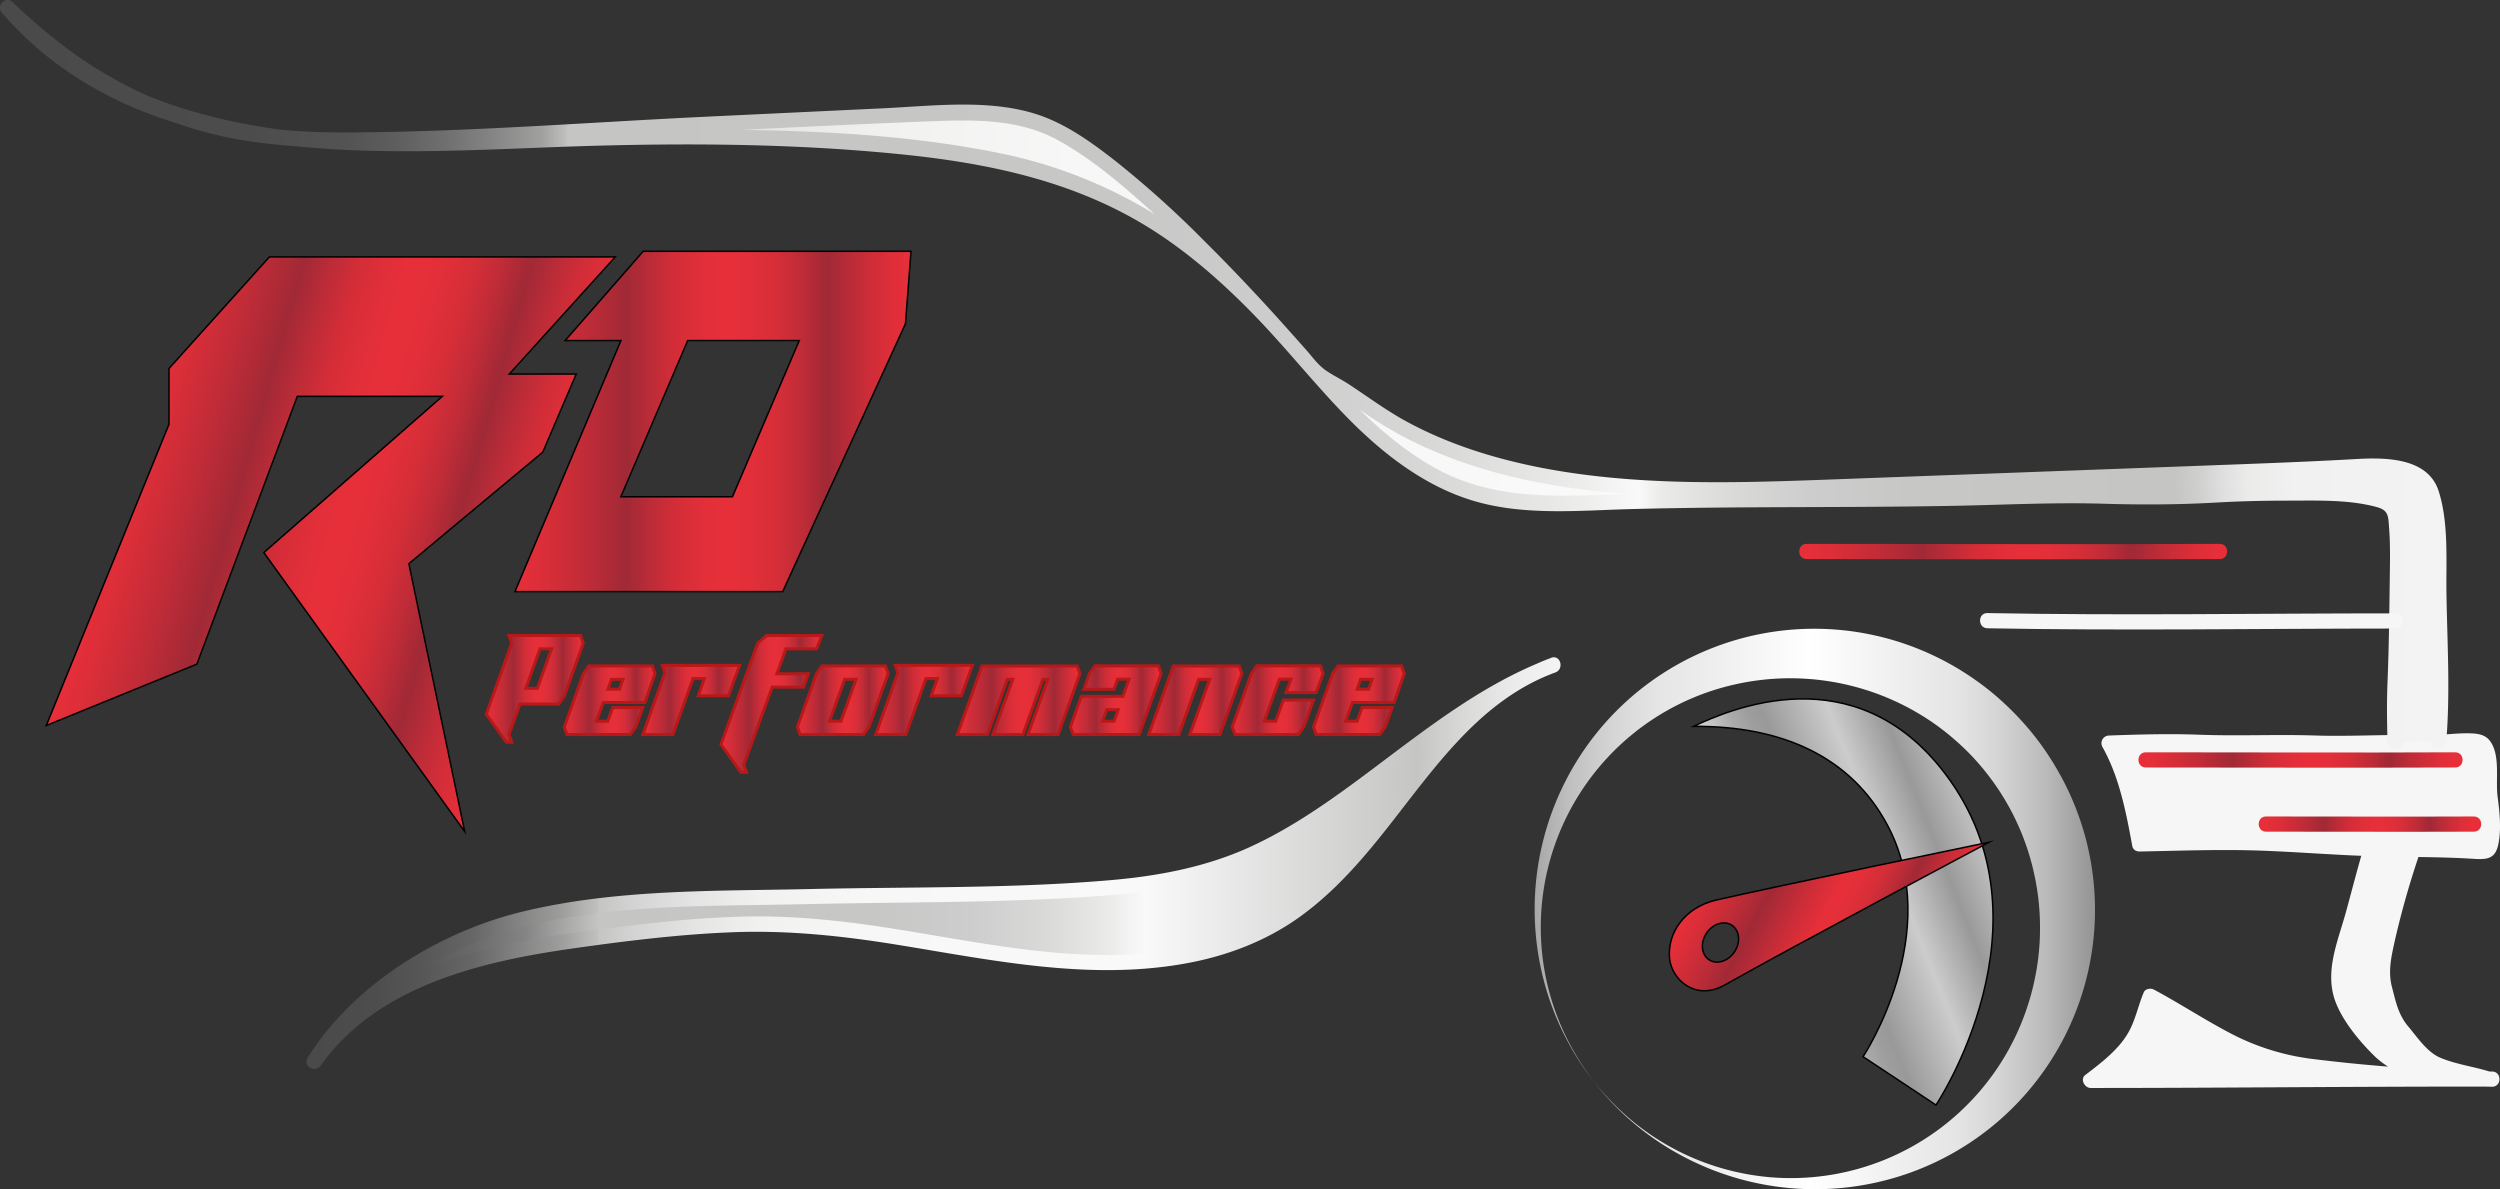 <svg xmlns="http://www.w3.org/2000/svg" xmlns:xlink="http://www.w3.org/1999/xlink" viewBox="0 0 822.81 391.39"><rect x="0" y="0" width="822.81" height="391.39" fill="#333333" stroke="none"/><defs><style>.cls-1{fill:url(#Nouvelle_nuance_de_dégradé_2);}.cls-2{fill:#f6f6f6;}.cls-3{fill:url(#Dégradé_sans_nom_32);}.cls-4{fill:url(#Dégradé_sans_nom_31);}.cls-5{fill:url(#Nouvelle_nuance_de_dégradé_1);}.cls-6{fill:url(#Nouvelle_nuance_de_dégradé_2-2);}.cls-7{fill:url(#Dégradé_sans_nom_22);}.cls-8{fill:url(#Dégradé_sans_nom_24);}.cls-10,.cls-11,.cls-12,.cls-9{stroke:#010101;stroke-width:0.5px;}.cls-10,.cls-11,.cls-12,.cls-13,.cls-14,.cls-15,.cls-16,.cls-17,.cls-18,.cls-19,.cls-20,.cls-21,.cls-22,.cls-23,.cls-9{stroke-miterlimit:10;}.cls-9{fill:url(#Nouvelle_nuance_de_dégradé_1-2);}.cls-10{fill:url(#Nouvelle_nuance_de_dégradé_1-3);}.cls-11{fill:url(#Nouvelle_nuance_de_dégradé_4);}.cls-12{fill:url(#Dégradé_sans_nom_87);}.cls-13,.cls-14,.cls-15,.cls-16,.cls-17,.cls-18,.cls-19,.cls-20,.cls-21,.cls-22,.cls-23{stroke:#b81918;}.cls-13{fill:url(#Nouvelle_nuance_de_dégradé_1-4);}.cls-14{fill:url(#Nouvelle_nuance_de_dégradé_1-5);}.cls-15{fill:url(#Nouvelle_nuance_de_dégradé_1-6);}.cls-16{fill:url(#Nouvelle_nuance_de_dégradé_1-7);}.cls-17{fill:url(#Nouvelle_nuance_de_dégradé_1-8);}.cls-18{fill:url(#Nouvelle_nuance_de_dégradé_1-9);}.cls-19{fill:url(#Nouvelle_nuance_de_dégradé_1-10);}.cls-20{fill:url(#Nouvelle_nuance_de_dégradé_1-11);}.cls-21{fill:url(#Nouvelle_nuance_de_dégradé_1-12);}.cls-22{fill:url(#Nouvelle_nuance_de_dégradé_1-13);}.cls-23{fill:url(#Nouvelle_nuance_de_dégradé_1-14);}.cls-24{fill:url(#Nouvelle_nuance_de_dégradé_1-15);}.cls-25{fill:url(#Nouvelle_nuance_de_dégradé_1-16);}</style><linearGradient id="Nouvelle_nuance_de_dégradé_2" x1="496.12" y1="299.15" x2="690.46" y2="299.15" gradientUnits="userSpaceOnUse"><stop offset="0" stop-color="#939393"/><stop offset="0.03" stop-color="#a0a0a0"/><stop offset="0.11" stop-color="#c1c1c1"/><stop offset="0.19" stop-color="#d8d8d8"/><stop offset="0.26" stop-color="#e6e6e6"/><stop offset="0.32" stop-color="#ebebeb"/><stop offset="0.51" stop-color="#fff"/><stop offset="0.7" stop-color="#ebebeb"/><stop offset="0.76" stop-color="#e5e5e5"/><stop offset="0.83" stop-color="#d5d5d5"/><stop offset="0.91" stop-color="#bbb"/><stop offset="0.99" stop-color="#969696"/><stop offset="1" stop-color="#939393"/></linearGradient><linearGradient id="Dégradé_sans_nom_32" x1="2.44" y1="123.35" x2="803.44" y2="123.35" gradientUnits="userSpaceOnUse"><stop offset="0" stop-color="#4b4a4b"/><stop offset="0.1" stop-color="#4d4c4d"/><stop offset="0.14" stop-color="#545354"/><stop offset="0.16" stop-color="#5f5e5f"/><stop offset="0.18" stop-color="#706f70"/><stop offset="0.2" stop-color="#868585"/><stop offset="0.22" stop-color="#a1a1a0"/><stop offset="0.23" stop-color="#c0c0bf"/><stop offset="0.23" stop-color="#c5c5c4"/><stop offset="0.26" stop-color="#d4d4d4"/><stop offset="0.31" stop-color="#e5e5e5"/><stop offset="0.36" stop-color="#f1f1f0"/><stop offset="0.44" stop-color="#f7f7f7"/><stop offset="0.67" stop-color="#f9f9f9"/><stop offset="0.68" stop-color="#eaeae9"/><stop offset="0.71" stop-color="#d9d9d8"/><stop offset="0.74" stop-color="#cdcdcd"/><stop offset="0.78" stop-color="#c7c7c6"/><stop offset="0.89" stop-color="#c5c5c4"/><stop offset="0.9" stop-color="#cfcfce"/><stop offset="0.91" stop-color="#dfdfdf"/><stop offset="0.92" stop-color="#ebebea"/><stop offset="0.94" stop-color="#f1f1f1"/><stop offset="1" stop-color="#f3f3f3"/></linearGradient><linearGradient id="Dégradé_sans_nom_31" x1="2.06" y1="123.3" x2="803.94" y2="123.3" gradientUnits="userSpaceOnUse"><stop offset="0" stop-color="#4b4a4b"/><stop offset="0.1" stop-color="#4d4c4d"/><stop offset="0.14" stop-color="#545354"/><stop offset="0.16" stop-color="#5f5e5f"/><stop offset="0.18" stop-color="#706f70"/><stop offset="0.2" stop-color="#868585"/><stop offset="0.22" stop-color="#a1a1a0"/><stop offset="0.23" stop-color="#c0c0bf"/><stop offset="0.23" stop-color="#c5c5c4"/><stop offset="0.45" stop-color="#c7c7c6"/><stop offset="0.53" stop-color="#cdcdcd"/><stop offset="0.59" stop-color="#d9d9d8"/><stop offset="0.64" stop-color="#eaeae9"/><stop offset="0.67" stop-color="#f9f9f9"/><stop offset="0.68" stop-color="#eaeae9"/><stop offset="0.71" stop-color="#d9d9d8"/><stop offset="0.74" stop-color="#cdcdcd"/><stop offset="0.78" stop-color="#c7c7c6"/><stop offset="0.89" stop-color="#c5c5c4"/><stop offset="0.9" stop-color="#cfcfce"/><stop offset="0.91" stop-color="#dfdfdf"/><stop offset="0.92" stop-color="#ebebea"/><stop offset="0.94" stop-color="#f1f1f1"/><stop offset="1" stop-color="#f3f3f3"/></linearGradient><linearGradient id="Nouvelle_nuance_de_dégradé_1" x1="594.58" y1="181.52" x2="730.57" y2="181.52" gradientUnits="userSpaceOnUse"><stop offset="0" stop-color="#e72f39"/><stop offset="0.06" stop-color="#dd2e39"/><stop offset="0.17" stop-color="#c22c37"/><stop offset="0.28" stop-color="#a12936"/><stop offset="0.35" stop-color="#be2c37"/><stop offset="0.41" stop-color="#d52d38"/><stop offset="0.48" stop-color="#e22f39"/><stop offset="0.53" stop-color="#e72f39"/><stop offset="0.59" stop-color="#e32f39"/><stop offset="0.66" stop-color="#d62e38"/><stop offset="0.72" stop-color="#c12c37"/><stop offset="0.78" stop-color="#a42936"/><stop offset="0.79" stop-color="#a12936"/><stop offset="0.83" stop-color="#b32b37"/><stop offset="0.9" stop-color="#cf2d38"/><stop offset="0.96" stop-color="#e12e39"/><stop offset="1" stop-color="#e72f39"/></linearGradient><linearGradient id="Nouvelle_nuance_de_dégradé_2-2" x1="654.1" y1="204.47" x2="788.36" y2="204.47" xlink:href="#Nouvelle_nuance_de_dégradé_2"/><linearGradient id="Dégradé_sans_nom_22" x1="103.41" y1="284.2" x2="511.23" y2="284.2" gradientUnits="userSpaceOnUse"><stop offset="0" stop-color="#4b4a4b"/><stop offset="0.05" stop-color="#4f4e4e"/><stop offset="0.09" stop-color="#595859"/><stop offset="0.13" stop-color="#6b6b6b"/><stop offset="0.17" stop-color="#858484"/><stop offset="0.2" stop-color="#a5a5a5"/><stop offset="0.23" stop-color="#c5c5c4"/><stop offset="0.45" stop-color="#c7c7c6"/><stop offset="0.53" stop-color="#cdcdcd"/><stop offset="0.59" stop-color="#d9d9d8"/><stop offset="0.64" stop-color="#eaeae9"/><stop offset="0.67" stop-color="#f9f9f9"/><stop offset="0.89" stop-color="#c5c5c4"/><stop offset="0.93" stop-color="#dadad9"/><stop offset="0.97" stop-color="#ececec"/><stop offset="1" stop-color="#f3f3f3"/></linearGradient><linearGradient id="Dégradé_sans_nom_24" x1="102.98" y1="284.1" x2="511.41" y2="284.1" gradientUnits="userSpaceOnUse"><stop offset="0" stop-color="#4b4a4b"/><stop offset="0.05" stop-color="#4e4d4e"/><stop offset="0.09" stop-color="#585758"/><stop offset="0.13" stop-color="#686768"/><stop offset="0.16" stop-color="#7f7f7f"/><stop offset="0.2" stop-color="#9d9d9c"/><stop offset="0.23" stop-color="#c1c1c0"/><stop offset="0.23" stop-color="#c5c5c4"/><stop offset="0.26" stop-color="#d4d4d4"/><stop offset="0.31" stop-color="#e5e5e5"/><stop offset="0.36" stop-color="#f1f1f0"/><stop offset="0.44" stop-color="#f7f7f7"/><stop offset="0.67" stop-color="#f9f9f9"/><stop offset="0.89" stop-color="#c5c5c4"/><stop offset="0.93" stop-color="#dadad9"/><stop offset="0.97" stop-color="#ececec"/><stop offset="1" stop-color="#f3f3f3"/></linearGradient><linearGradient id="Nouvelle_nuance_de_dégradé_1-2" x1="42.45" y1="142.82" x2="179.05" y2="181.57" xlink:href="#Nouvelle_nuance_de_dégradé_1"/><linearGradient id="Nouvelle_nuance_de_dégradé_1-3" x1="169.45" y1="138.71" x2="299.81" y2="138.71" xlink:href="#Nouvelle_nuance_de_dégradé_1"/><linearGradient id="Nouvelle_nuance_de_dégradé_4" x1="824.4" y1="638.04" x2="858.96" y2="577.47" gradientTransform="matrix(0.77, 0.51, -0.62, 0.94, 350.68, -710.45)" gradientUnits="userSpaceOnUse"><stop offset="0" stop-color="#cdcccc"/><stop offset="0.03" stop-color="#c4c3c3"/><stop offset="0.11" stop-color="#adacac"/><stop offset="0.19" stop-color="#9f9e9e"/><stop offset="0.25" stop-color="#9a9999"/><stop offset="0.53" stop-color="#cdcccc"/><stop offset="0.75" stop-color="#9a9999"/><stop offset="1" stop-color="#cdcccc"/></linearGradient><linearGradient id="Dégradé_sans_nom_87" x1="644.58" y1="278.45" x2="710.21" y2="321.22" gradientTransform="translate(-104.2 67) rotate(-5.7)" gradientUnits="userSpaceOnUse"><stop offset="0" stop-color="#e72f39"/><stop offset="0.06" stop-color="#dd2e39"/><stop offset="0.17" stop-color="#c22c37"/><stop offset="0.28" stop-color="#a12936"/><stop offset="0.43" stop-color="#ce2d38"/><stop offset="0.53" stop-color="#e72f39"/><stop offset="0.59" stop-color="#e32f39"/><stop offset="0.66" stop-color="#d62e38"/><stop offset="0.72" stop-color="#c12c37"/><stop offset="0.78" stop-color="#a42936"/><stop offset="0.79" stop-color="#a12936"/><stop offset="0.83" stop-color="#b32b37"/><stop offset="0.9" stop-color="#cf2d38"/><stop offset="0.96" stop-color="#e12e39"/><stop offset="1" stop-color="#e72f39"/></linearGradient><linearGradient id="Nouvelle_nuance_de_dégradé_1-4" x1="160.06" y1="226.71" x2="191.96" y2="226.71" xlink:href="#Nouvelle_nuance_de_dégradé_1"/><linearGradient id="Nouvelle_nuance_de_dégradé_1-5" x1="185.73" y1="230.47" x2="215.58" y2="230.47" xlink:href="#Nouvelle_nuance_de_dégradé_1"/><linearGradient id="Nouvelle_nuance_de_dégradé_1-6" x1="211.56" y1="230.37" x2="243.35" y2="230.37" xlink:href="#Nouvelle_nuance_de_dégradé_1"/><linearGradient id="Nouvelle_nuance_de_dégradé_1-7" x1="237.29" y1="231.68" x2="270.46" y2="231.68" xlink:href="#Nouvelle_nuance_de_dégradé_1"/><linearGradient id="Nouvelle_nuance_de_dégradé_1-8" x1="262.44" y1="230.46" x2="292.29" y2="230.46" xlink:href="#Nouvelle_nuance_de_dégradé_1"/><linearGradient id="Nouvelle_nuance_de_dégradé_1-9" x1="288.23" y1="230.37" x2="320.02" y2="230.37" xlink:href="#Nouvelle_nuance_de_dégradé_1"/><linearGradient id="Nouvelle_nuance_de_dégradé_1-10" x1="315.1" y1="230.47" x2="355.44" y2="230.47" xlink:href="#Nouvelle_nuance_de_dégradé_1"/><linearGradient id="Nouvelle_nuance_de_dégradé_1-11" x1="352.31" y1="230.46" x2="382.17" y2="230.46" xlink:href="#Nouvelle_nuance_de_dégradé_1"/><linearGradient id="Nouvelle_nuance_de_dégradé_1-12" x1="378.08" y1="230.47" x2="408.73" y2="230.47" xlink:href="#Nouvelle_nuance_de_dégradé_1"/><linearGradient id="Nouvelle_nuance_de_dégradé_1-13" x1="405.54" y1="230.44" x2="435.44" y2="230.44" xlink:href="#Nouvelle_nuance_de_dégradé_1"/><linearGradient id="Nouvelle_nuance_de_dégradé_1-14" x1="432.31" y1="230.47" x2="462.17" y2="230.47" xlink:href="#Nouvelle_nuance_de_dégradé_1"/><linearGradient id="Nouvelle_nuance_de_dégradé_1-15" x1="706.23" y1="250.12" x2="808.09" y2="250.12" xlink:href="#Nouvelle_nuance_de_dégradé_1"/><linearGradient id="Nouvelle_nuance_de_dégradé_1-16" x1="745.81" y1="271.23" x2="814.21" y2="271.23" xlink:href="#Nouvelle_nuance_de_dégradé_1"/></defs><title>grey_logo_head</title><g id="Calque_2" data-name="Calque 2"><g id="Calque_2-2" data-name="Calque 2"><path class="cls-1" d="M524.74,356.15a88.14,88.14,0,0,1-9.27-14.36A90.9,90.9,0,0,1,509,325.92a92.75,92.75,0,0,1,5.72-67.8,91.89,91.89,0,0,1,126-40.17,93.86,93.86,0,0,1,15.73,10.69,98,98,0,0,1,13.23,13.68,96.86,96.86,0,0,1,10.16,16.09A91.91,91.91,0,0,1,617.6,389.17a92.8,92.8,0,0,1-67.23-10.56,90.74,90.74,0,0,1-13.88-10A88.14,88.14,0,0,1,524.74,356.15Zm0,0a88,88,0,0,0,11.88,12.27A82.32,82.32,0,0,0,583,387.49a81.91,81.91,0,0,0,80.09-45.87,83.19,83.19,0,0,0,8.1-29.92,85.15,85.15,0,0,0-.25-15.35,84.15,84.15,0,0,0-3.05-14.93A81.52,81.52,0,0,0,654,254.67a78.15,78.15,0,0,0-10.41-11,79.66,79.66,0,0,0-12.26-8.91,82.76,82.76,0,0,0-59.64-9.65,81.58,81.58,0,0,0-29.14,12.58,82.07,82.07,0,0,0-26.9,104A88,88,0,0,0,524.74,356.15Z"/><path class="cls-2" d="M704.2,277.73c-1.74-9.68-5-24.46-10.06-33.12,18.94-.69,23.77-.56,35.87,0,10.91.51,20.22-.55,31.13,0s23.8-.92,34.54-.14c8.77.64,16.78-1.17,20.34-.24,4.51,1.18,2.24,13.86,3.51,17.93,0,0,2.16,18.13-1.43,18.2-2.9.06-11.06-1-27.29-.89-20.68.1-41.23-2.54-61.91-2.15l-24.7.46"/><path class="cls-2" d="M706.61,277.07c-2.09-11.46-4.53-23.47-10.32-33.72l-2.16,3.76c16.59-.6,33.09.45,49.65,0,11-.28,21.89.17,32.85-.18,10.4-.33,20.8.45,31.17-.26,1.77-.12,3.57-.33,5.35-.28,2.37.07,2.63.45,3.08,2.71.64,3.2.2,6.63.37,9.87.23,4.22,1,8.38,1.05,12.68a32.06,32.06,0,0,1-.12,4.18c-.1.79-1,2.59.18,2-1.21.67-4.93-.26-6.28-.34-9.46-.56-18.91-.41-28.38-.63-12.91-.3-25.77-1.41-38.67-1.89-13.39-.49-26.8,0-40.19.28-3.21.06-3.22,5.06,0,5,13.39-.25,26.8-.77,40.19-.28,12.9.48,25.77,1.58,38.67,1.89,10.2.24,20.36.14,30.54.77,4.59.28,7.68.4,8.7-4.89,1-5,.38-10.56-.27-15.54-.7-5.4.87-13-2.13-17.79-1.34-2.15-3.22-2.79-5.67-3-5.53-.36-11.13.77-16.69.59-11.87-.38-23.73.46-35.59.07-12.74-.41-25.45.22-38.19-.26-9.88-.37-19.75-.09-29.63.27a2.53,2.53,0,0,0-2.16,3.76c5.55,9.84,7.8,21.52,9.81,32.53.58,3.16,5.4,1.82,4.82-1.33Z"/><path class="cls-3" d="M788.3,244.19c-.78-24.84,1.11-23.36.7-49.66-.08-4.94.78-23.13-1.48-27.59-3.25-6.42-50.52-4.55-58.07-4.07-30.65,2-31.93-.62-64.26.49-50.54,1.73-88.64.26-139.18,2-15.26.52-31.09,1-45.18-4.6-24.48-9.65-40.13-29.81-57.14-49C394.85,79.35,366.5,59.1,322.21,51.68s-102.33-7.55-147.27-5.41C144,47.73,112.69,49.1,82.25,43.65S21.86,25.19,2.44,2.51c23.5,22.64,50,37.67,83.31,42,19,2.46,38.23,1.56,57.36.65l155.78-7.41c13.06-.62,26.33-1.23,39.06,1.56,24.62,5.39,69.53,54.25,85.74,72.48s5.29,6.77,25.42,21.14c42,29.94,99.35,29.3,152,27.35l163.3-6.07c12.11-.45,29.38-3.82,35.11,6.21,2.44,4.27,3.15,22,3.14,26.88-.06,22,1.74,36.47,0,56.61"/><path class="cls-4" d="M790.8,244.19c-.34-11.49.34-22.83.65-34.3.33-12.11.9-24.84-.21-36.92-.29-3.18-.46-7-3.24-9.06-2.43-1.79-5.89-2.28-8.79-2.72-10-1.55-20.38-1.51-30.51-1.41-9.28.09-18.51.66-27.77,1.07-11.43.51-22.79,0-34.22-.21-17.34-.29-34.68.72-52,1-17.7.25-35.41.23-53.12.31-18.82.08-37.64.35-56.45,1-18.29.6-36.09.3-52.52-8.76-27.86-15.36-44.89-44.54-68.15-65.42-21.1-18.94-46-32.08-73.76-38-32.69-6.91-66.93-8-100.23-8.16-36-.22-71.92,3.27-107.88,2.37-34.9-.87-71.22-7.12-100.27-27.74A103.32,103.32,0,0,1,4.21.74L.67,4.27c21.61,20.66,47.48,36.1,77.15,41.51,17.74,3.23,35.85,3.11,53.8,2.39,19.15-.77,38.28-1.79,57.42-2.7,38.79-1.84,77.58-4,116.39-5.52,14.19-.56,29.39-1,42.22,5.9,10.47,5.65,19.78,13.42,28.64,21.28C393.35,82.28,409,99,424.11,116c4.33,4.89,7.87,8.89,13.42,12.18,5.37,3.19,10.28,7,15.54,10.4A130.48,130.48,0,0,0,473,148.93c28.48,11.88,60,14.47,90.52,14.63,36.08.19,72.24-2.07,108.29-3.41L730.57,158c16.57-.62,33.23-2,49.79-2.16,5.71-.06,14.22.15,17.15,6.15,2.23,4.57,2,11,2.33,16,.86,14,.81,28.23,1,42.29.13,7.91-.07,15.8-.71,23.68-.26,3.21,4.74,3.19,5,0,1.32-16.09.33-32.13.06-48.23-.18-11,.81-23.4-2.54-34-3.51-11.18-17.58-11.19-27.12-10.65-17.65,1-35.31,1.61-53,2.27l-117.5,4.37c-32.48,1.21-65.51,2.44-97.6-3.74-15.45-3-30.64-7.72-44.5-15.25-6.73-3.65-12.79-8.2-19.18-12.38-2.43-1.59-5.13-2.85-7.5-4.52s-4.17-4.15-6-6.27c-3.48-3.93-7-7.87-10.5-11.76-7.62-8.39-15.43-16.62-23.48-24.59A329,329,0,0,0,367,52.89c-7.69-6-16-12-25.34-15.13-15.9-5.28-34.37-2.91-50.76-2.13L233,38.38c-39.14,1.86-78.46,5-117.65,5.21C97.65,43.7,80,42.29,63,37A138.63,138.63,0,0,1,22.25,16.08,183.56,183.56,0,0,1,4.21.74C1.86-1.51-1.43,1.86.67,4.27,48.19,58.87,128.49,50,193.17,48.05c34-1,68.16-.74,102,2.6,30.66,3,60.33,9.18,86.36,26.47,12.16,8.08,23,17.93,33.08,28.49C425.31,116.86,434.9,129.12,446,140c10.88,10.63,23.59,20.08,38.28,24.63,16.9,5.23,35.12,3.39,52.52,2.92,35.71-.95,71.44-.38,107.16-1.09,16.13-.32,32.24-1.15,48.37-.67,12.43.37,24.72.33,37.13-.39,7.83-.45,15.68-.63,23.52-.63,9.54,0,20-.41,29.29,2.12,4,1.09,3.75,3.13,4.06,7.18.43,5.71.26,11.46.19,17.18-.14,11.12-.28,22.16-.73,33.27-.27,6.56-.18,13.13,0,19.69.09,3.21,5.09,3.22,5,0Z"/><path class="cls-2" d="M797.53,354.87c-6.91-4.7-11.5-3.63-20.76-17-1.39-2-4.69-6.37-5.6-8.58-3.62-8.81.54-18.27,2-23.61,3.85-14,4.47-17.22,7.41-26.91l13.66.55c-3.74,10.88-8.37,26.8-10.13,38.08a12.81,12.81,0,0,0,.12,6.33c1.47,4.09,2.15,10.76,5.09,14.15,14.17,16.34,8.2,10.39,29.49,17.22-42.89-.06-84.17.91-129.43.45H688c18.17-13.86,15.15-17.47,19.63-27.73,15.91,8.41,31,20.32,49.23,22.63a530.34,530.34,0,0,0,63.27,4.65"/><path class="cls-2" d="M798.79,352.72c-4.28-2.81-9.16-4.44-13-7.93-5.26-4.77-12.5-13.46-13.38-20.78-1-8.45,3.22-17.65,5.37-25.71,1.68-6.3,3.34-12.59,5.22-18.84l-2.41,1.84,13.66.55-2.41-3.16a259,259,0,0,0-9.38,33.83c-1.7,8.73-.72,19.53,4.9,26.91,3.3,4.34,7.59,10.09,12.56,12.71,5.42,2.86,12.42,3.57,18.23,5.4l.66-4.91c-43.59,0-87.19.45-130.78.45l1.77,4.27C695.43,353,701.47,348.3,705,342c2.23-4,3.08-8.63,4.87-12.85l-3.42.9c16.75,9,32.11,20.6,51.46,23.09a545.56,545.56,0,0,0,62.3,4.53c3.22,0,3.22-5,0-5a551.88,551.88,0,0,1-58.46-4.06,78.83,78.83,0,0,1-28.32-8.88c-8.3-4.4-16.18-9.56-24.46-14-1.07-.58-2.88-.38-3.42.9-1.69,4-2.57,8.33-4.51,12.18-3.17,6.28-9.29,10.84-14.73,15-1.79,1.38-.21,4.27,1.77,4.27,43.59,0,87.19-.5,130.78-.45,2.87,0,3.33-4.07.66-4.91-5.31-1.68-11.33-2.44-16.44-4.63-4.32-1.85-7.54-6.81-10.47-10.25-3.25-3.82-4.11-8.19-5.35-12.93-1.4-5.36-.17-10.28,1-15.6A285.4,285.4,0,0,1,796.67,280a2.52,2.52,0,0,0-2.41-3.16l-13.66-.55a2.54,2.54,0,0,0-2.41,1.84c-2.17,7.2-4,14.48-6,21.74-2.4,8.89-6.61,18.29-4.22,27.62,1.83,7.17,8.26,14.91,13.44,20,4.37,4.3,9.85,6.23,14.87,9.53,2.7,1.77,5.21-2.56,2.52-4.32Z"/><path class="cls-5" d="M594.58,184c45.33,0,90.66.19,136,0,3.22,0,3.22-5,0-5-45.33.21-90.65,0-136,0-3.22,0-3.22,5,0,5Z"/><path class="cls-6" d="M654.1,204.28c41.56.8,86.11.09,134.25.09"/><path class="cls-2" d="M654.1,206.78c44.75.84,89.5.1,134.25.09,3.22,0,3.22-5,0-5-44.75,0-89.51.75-134.25-.09-3.22-.06-3.22,4.94,0,5Z"/><path class="cls-7" d="M511.23,219c-39.71,14.47-68,51.67-107.9,65.74-21.83,7.7-45.82,8.33-69.26,8.87l-88.82,2c-25.63.59-51.62,1.22-76.21,7.76s-53.45,25.78-65.64,46.07c9.93-14.4,26.36-24.45,43.93-30.58s36.38-8.72,55.06-11c18.4-2.25,36.94-4.26,55.5-3.58,27.63,1,54.55,8,82,11.1s57,2,80.22-11.54c37.12-21.69,50-70.24,91.14-84.87"/><path class="cls-8" d="M510.57,216.55c-24.69,9.2-44.73,26.32-65.72,41.68-10.58,7.74-21.54,15.09-33.49,20.55-14.39,6.57-30.05,9.53-45.73,10.89-32.69,2.83-65.87,2.18-98.65,2.93-31.91.73-64.68-.08-95.88,7.66-26.92,6.68-55.06,24-69.84,47.91-1.72,2.78,2.49,5.11,4.32,2.52,18.71-26.42,53.32-34.36,83.49-38.61,17.4-2.45,35-4.63,52.53-5.27,18.12-.67,36,1.26,53.86,4.16,31.15,5.06,62.73,11.8,94.3,6.21,13.93-2.46,27.39-7.54,38.83-16,9.41-6.92,17.34-15.51,24.68-24.54,17-20.89,32.15-45.61,58.64-55.32,3-1.1,1.7-5.93-1.33-4.82-23.06,8.45-38.1,27.37-52.65,46.18-7.53,9.74-15.14,19.53-24.25,27.87a85.75,85.75,0,0,1-37.09,20c-33.62,8.58-68.28.57-101.71-4.76-17-2.72-34.1-4.6-51.37-4.1-17.62.52-35.2,2.72-52.65,5.08-32.68,4.43-69.36,12.76-89.61,41.34l4.32,2.52c13.59-22,39.52-38.25,64.15-44.92,30.83-8.34,63.61-7.4,95.28-8.13,32.24-.74,64.75-.35,96.93-2.68,14.75-1.07,29.6-3.23,43.53-8.37,11.79-4.35,22.7-10.67,33-17.75,24-16.42,45.73-37.16,73.4-47.47,3-1.11,1.7-5.95-1.33-4.82Z"/><polygon class="cls-9" points="202.5 84.55 88.67 84.55 55.62 121.27 55.62 139.63 15.23 238.78 64.8 218.58 97.85 130.45 145.58 130.45 86.83 181.86 152.93 273.66 134.57 185.53 178.63 148.81 189.65 123.11 167.62 123.11 202.5 84.55"/><path class="cls-10" d="M211.68,82.71,186,112.09h18.36l-34.88,82.62h88.13L298,106.58l1.84-23.87Zm29.38,80.78H204.34l22-51.41h36.72Z"/><path class="cls-11" d="M613.18,347.78l24,15.91s40.18-60.09,3-109.08c-29.81-39.33-71.21-21-82.77-15.55,29.36-.18,51.78,10.17,63.69,32.34C640.24,306.87,613.18,347.78,613.18,347.78Z"/><path class="cls-12" d="M564.87,296.22c-10.44,2.41-16.21,10.87-15.38,19.23.69,7,8.61,14.15,18.15,8.74,21.28-12.06,87-47,87-47S583.48,291.92,564.87,296.22Zm-2.38,19.67c-2.55-1.69-2.94-5.6-.86-8.74s5.83-4.31,8.38-2.62,2.94,5.6.86,8.74S565.05,317.57,562.5,315.88Z"/><path class="cls-13" d="M167.53,241.76l.89,2.49h-1.77l-6.6-9.18,8.37-23.39-.89-2.52h23.54l.89,2.52-6.28,17.53-1.79,2.52H171.14Zm14-28.21h-3.82l-4.65,13h3.8Z"/><path class="cls-14" d="M198.54,231.19l-2.25,6.17H200l1.67-4.5h9.89l-2.32,6.4-1.79,2.49H186.62l-.89-2.49,6.3-17.59,1.79-2.49h20.88l.89,2.49-3.33,9.54h-9.91v0Zm5.36-4.36,1.12-3.26h-3.8l-1.14,3.26Z"/><path class="cls-15" d="M221.47,241.76h-9.91l7.29-20.28L218,219h25.39L239.75,229h-9.91l2-5.66h-3.76Z"/><path class="cls-16" d="M245.7,254.19H243.9l-6.6-9.2,12.08-33.28,2.92-2.55h18.16l-1.71,4.39H258.68l-3,8.21h10.34l-1.56,4.39H254.13l-9.32,25.54Z"/><path class="cls-17" d="M291.4,219.16l.89,2.52L286,239.24l-1.81,2.52H263.33l-.89-2.52,6.3-17.56,1.79-2.52ZM278,223.55l-5,13.82h3.78l5-13.82Z"/><path class="cls-18" d="M298.14,241.76h-9.91l7.29-20.28-.89-2.49H320L316.42,229h-9.91l2-5.66h-3.76Z"/><path class="cls-19" d="M325,241.76H315.1l8.08-22.57h31.36l.89,2.49-7.19,20.08h-9.91l6.54-18.18h-1.65l-6.54,18.18H326.8l6.52-18.18h-1.81Z"/><path class="cls-20" d="M369.59,229.18l2-5.64h-3.78l-1.2,3.31h-9.89l1.87-5.18,1.79-2.52h20.88l.89,2.52-7.23,20.08H353.2l-.89-2.52,3.59-10.05Zm-5.36,4.39-1.36,3.79h3.78l1.38-3.79Z"/><path class="cls-21" d="M388,241.76h-9.91l8.08-22.57h21.67l.89,2.49-7.21,20.08h-9.91l6.54-18.18H394.5Z"/><path class="cls-22" d="M416.1,237.37h3.78l2.5-6.94h9.91l-3.17,8.78-1.79,2.55H406.46l-.91-2.55,6.3-17.53,1.83-2.55h20.88l.89,2.55-2.25,6.26h-9.91l1.58-4.42h-3.8Z"/><path class="cls-23" d="M445.13,231.19l-2.25,6.17h3.76l1.67-4.5h9.89l-2.32,6.4-1.79,2.49H433.21l-.89-2.49,6.3-17.59,1.79-2.49h20.88l.89,2.49-3.33,9.54h-9.91v0Zm5.36-4.36,1.12-3.26h-3.8l-1.14,3.26Z"/><path class="cls-24" d="M706.23,252.6c34,0,67.9.14,101.85,0,3.22,0,3.22-5,0-5-34,.16-67.9,0-101.85,0-3.22,0-3.22,5,0,5Z"/><path class="cls-25" d="M745.81,273.72c22.8,0,45.6.09,68.4,0,3.22,0,3.22-5,0-5-22.8.1-45.6,0-68.4,0-3.22,0-3.22,5,0,5Z"/></g></g></svg>